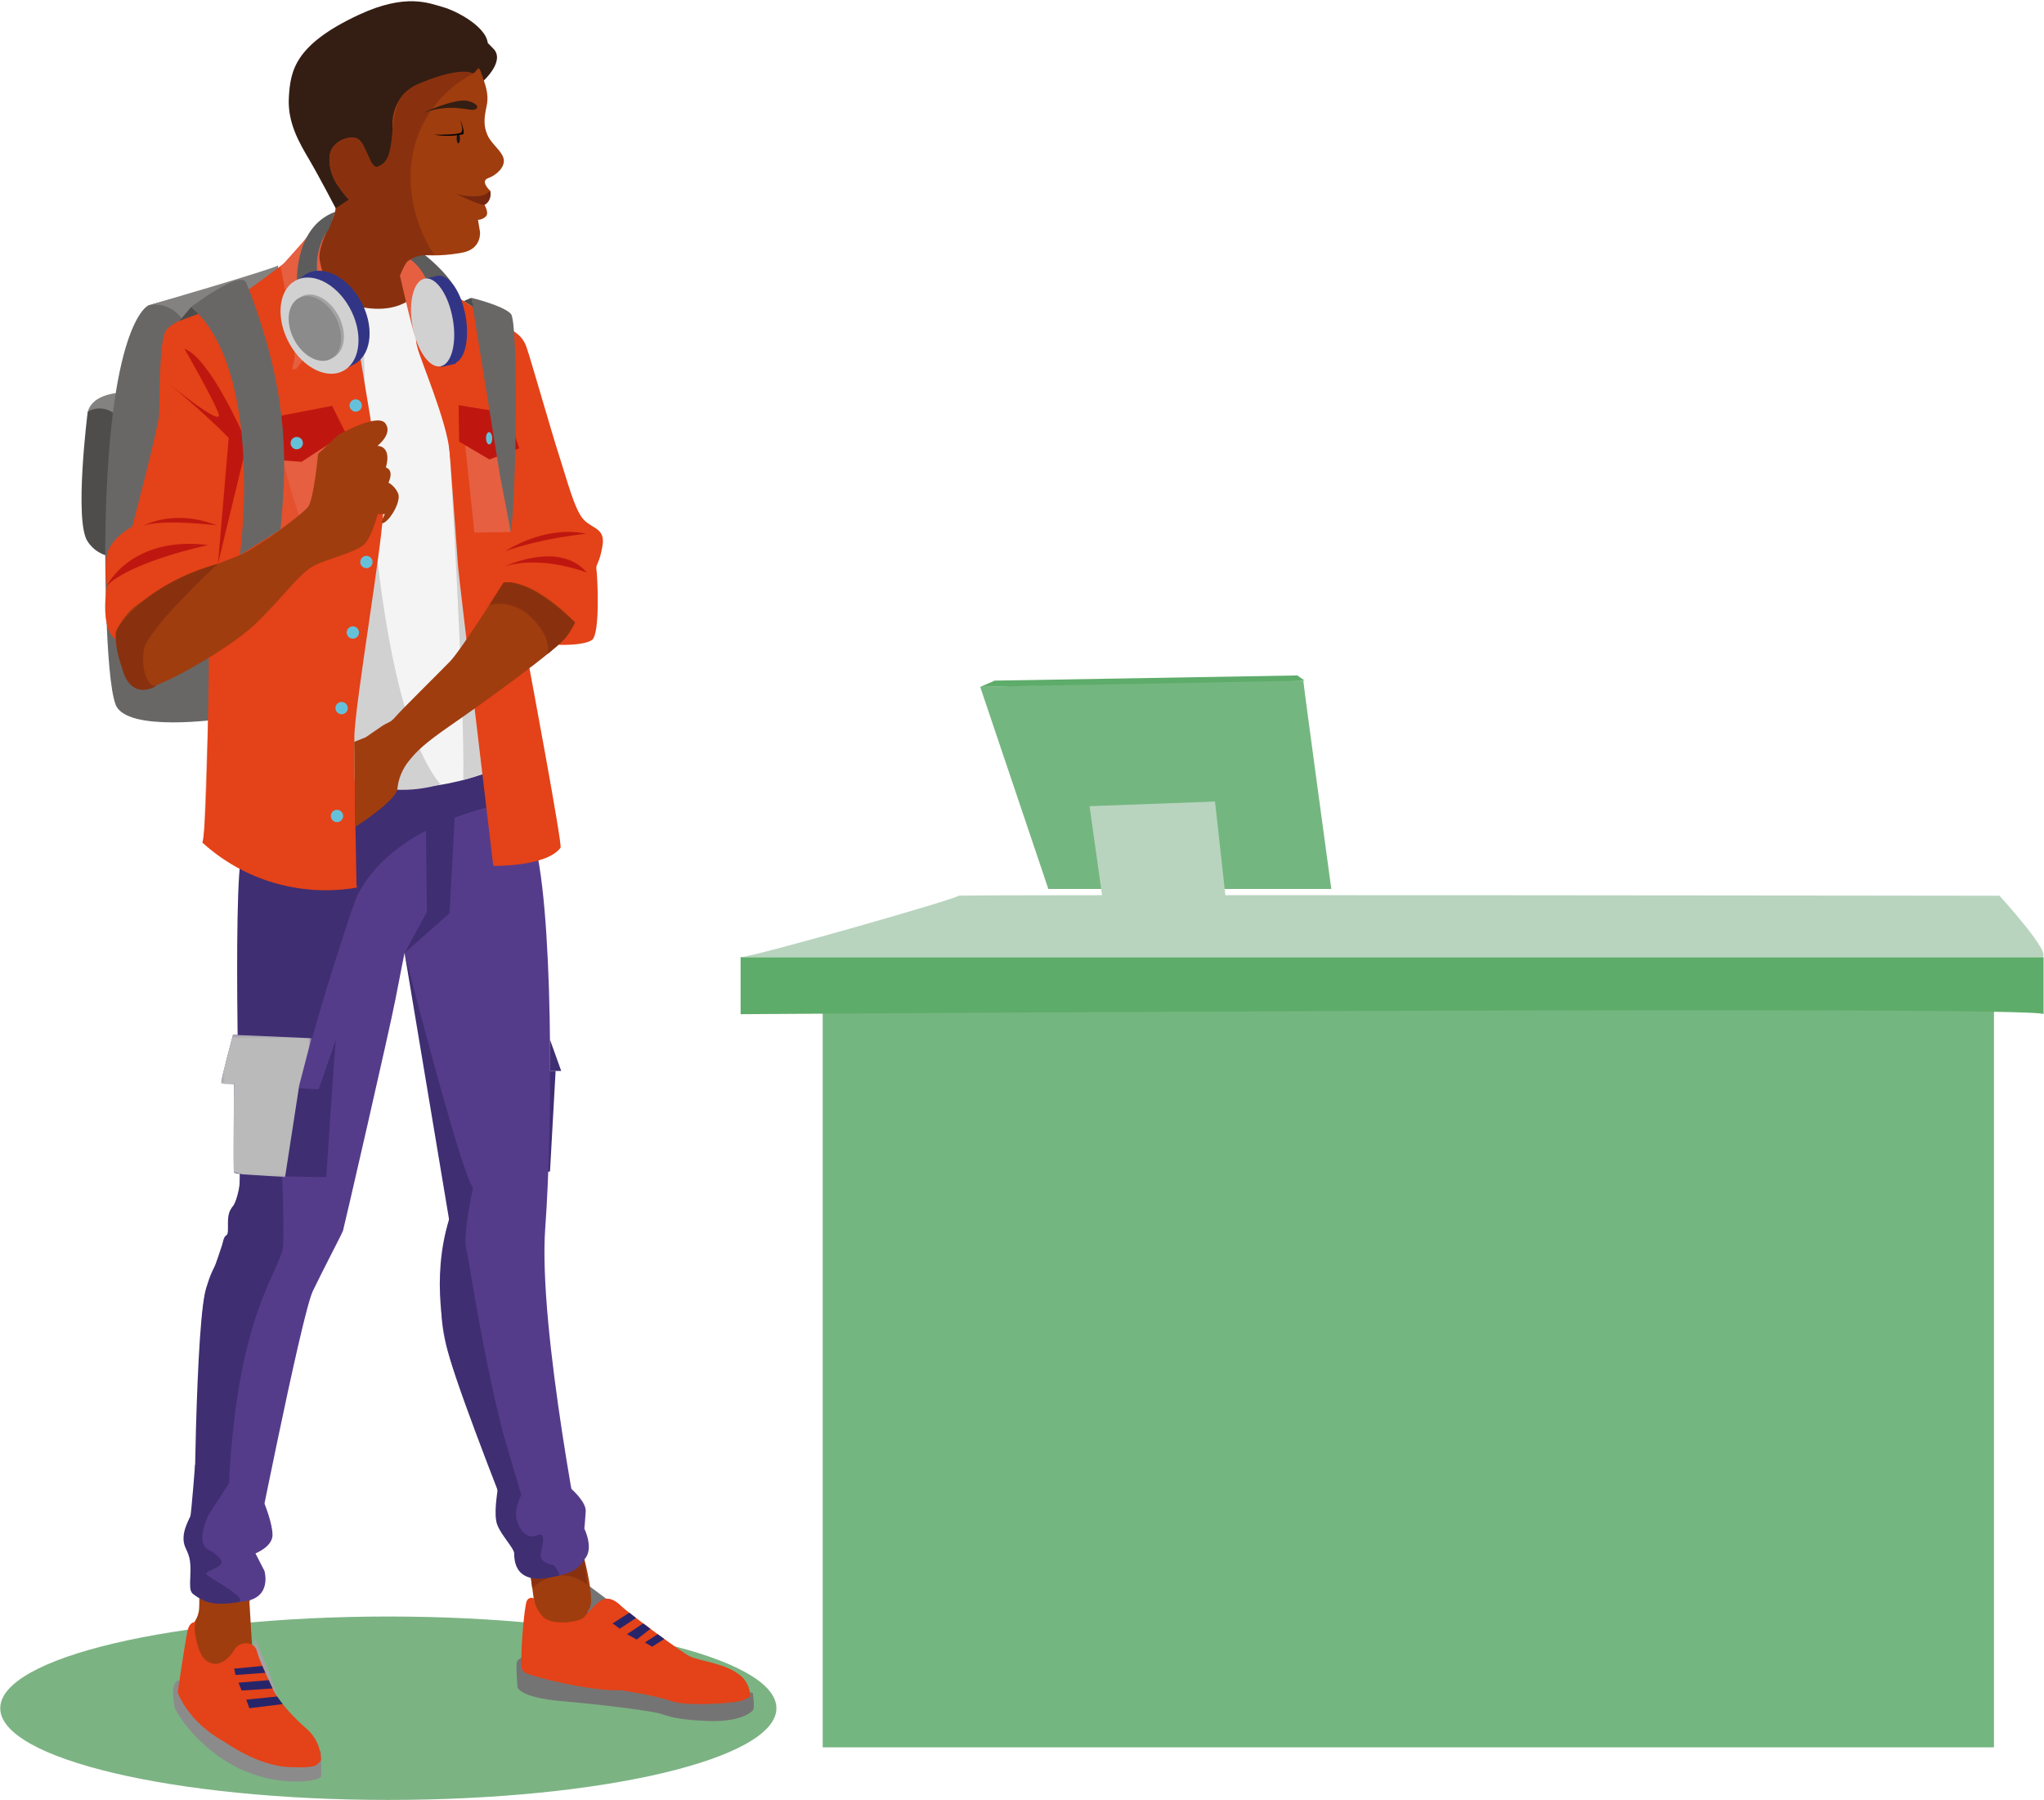 <svg width="686" height="604" viewBox="0 0 686 604" fill="none" xmlns="http://www.w3.org/2000/svg">
<path d="M143.61 85.559C142.18 85.519 140.75 85.629 139.34 85.899C138.28 86.159 137.35 86.809 136.73 87.719C136.2 88.469 135.17 84.349 135.17 84.349C135.17 84.349 141.96 81.119 142.66 81.309" fill="#89310F"/>
<path d="M260.58 573.161C260.58 590.151 202.26 603.931 130.33 603.931C58.4 603.931 0.08 590.151 0.08 573.161C0.08 556.171 58.39 542.391 130.33 542.391C202.27 542.391 260.58 556.171 260.58 573.161Z" fill="#7CB383"/>
<path d="M276.11 330.852V586.292H669.21V331.312L276.11 330.852Z" fill="#74B680"/>
<path d="M248.56 321.148H685.85V340.288C685.85 337.318 248.56 340.288 248.56 340.288V321.148Z" fill="#5EAC6A"/>
<path d="M248.56 321.148C252.74 321.148 322.82 301.128 321.61 300.548C322.74 300.088 671.06 300.548 671.06 300.548C671.06 300.548 689.9 321.148 685.05 321.148H248.55H248.56Z" fill="#B8D4BE"/>
<path d="M328.98 230.478L351.84 298.268H446.81C446.81 298.268 437.43 229.538 437.43 228.508C437.43 227.478 328.98 230.478 328.98 230.478Z" fill="#74B680"/>
<path d="M365.68 270.491L371.62 312.841H412.64L407.78 268.941L365.68 270.501V270.491Z" fill="#B8D4BE"/>
<path d="M328.98 230.479L333.84 228.369L435.41 226.629L437.84 228.369L328.98 230.479Z" fill="#5EAC6A"/>
<path d="M29.44 138.132C29.44 138.132 24.76 175.092 29.44 181.722C31.94 185.542 36.47 187.492 40.96 186.692C40.96 186.692 50.19 153.102 49.89 150.752C49.59 148.402 47.07 137.032 45.99 137.322C44.91 137.612 33.4 135.102 33.4 135.102L29.44 138.132Z" fill="#4E4D4C"/>
<path d="M47.43 131.849C47.43 131.849 31.96 129.689 29.44 138.129C32.47 136.339 36.31 136.789 38.85 139.229C43.83 143.359 47.73 138.129 47.73 138.129L47.43 131.849Z" fill="#848281"/>
<path d="M49.89 102.42C49.89 102.42 35.88 107.63 35.32 184C35.32 184 35.2 226.89 38.8 236.4C42.4 245.91 74.32 241.23 74.32 241.23C74.32 241.23 97.44 135.08 96.9 131.49C96.36 127.9 85.72 95.74 82.65 94.91C79.59 94.08 49.88 102.43 49.88 102.43" fill="#686766"/>
<path d="M93.37 89.039C90.99 90.509 49.89 102.429 49.89 102.429C49.89 102.429 58.95 99.999 63.39 111.169C67.83 122.339 92.76 97.119 92.76 97.119L93.37 89.039Z" fill="#848281"/>
<path d="M184.58 348.809L188.35 359.329H184.58V348.809Z" fill="#3F2E72"/>
<path d="M186.47 359.34L184.59 393.07C184.59 393.07 182.59 393.34 182.3 393.07C182.01 392.8 177.4 380.12 177.81 377.96C178.22 375.8 177.81 359.34 177.81 359.34H186.47Z" fill="#3F2E72"/>
<path d="M66.65 527.599C66.65 527.599 76.42 531.559 83.11 527.359L84.78 555.459C82.66 556.259 80.77 557.549 79.26 559.239C77.41 561.679 71.65 561.679 69.2 560.269C66.75 558.859 63.2 550.069 63.97 547.169C64.74 544.269 66.61 543.269 66.83 539.659C67.05 536.039 66.66 527.609 66.66 527.609" fill="#9F3D0F"/>
<path d="M66.84 532.069C66.84 532.069 70.86 529.509 74.45 530.339C78.04 531.169 83.24 534.739 83.8 537.019C84.36 539.299 83.24 526.909 83.24 526.909L66.58 524.539L66.83 532.059L66.84 532.069Z" fill="#89310F"/>
<path d="M85.46 549.34C85.46 549.34 89.16 558.06 90.69 562.19C97.43 580.53 89.7 568.54 89.7 568.54C88.62 568.65 87.54 568.67 86.46 568.59C85.4 567.79 84.41 566.9 83.5 565.93C83.5 565.93 82.78 560.72 82.67 560C82.56 559.28 83.32 553.34 83.32 553.34L85.33 552.59L85.46 549.34Z" fill="#A3A3A3"/>
<path d="M59.8 563.75C59.8 563.75 58.77 564.04 58.26 565.93C57.75 567.82 58.61 572.9 58.61 572.9C58.61 572.9 61.63 580.09 71.45 587.87C79.7 594.43 89.95 597.93 100.49 597.8C107.5 597.43 107.87 595.98 107.87 595.98L107.75 587.61C105.04 587.79 102.33 587.83 99.61 587.73C97.99 587.48 84.73 584.98 84.73 584.98C84.73 584.98 79.57 581.84 78.47 581.03C77.37 580.22 71.64 575.99 71.64 575.99L64.96 569.54L59.81 563.75H59.8Z" fill="#8C8B8B"/>
<path d="M65.59 544.299C65.59 544.299 63.66 543.819 62.9 547.339C62.14 550.859 59.63 567.809 59.63 567.809C59.63 567.809 62.73 577.569 75.56 584.579C75.56 584.579 86.53 592.519 97.07 592.909C106.17 593.239 106.15 592.509 107.74 590.599C107.72 586.599 106 582.789 103 580.139C98.1 575.949 93.14 570.299 91.47 566.539C89.8 562.779 86.9 556.869 86.21 554.019C85.35 550.499 80.49 550.569 78.65 553.559C76.8 556.559 73.78 559.209 70.57 557.929C67.36 556.649 66.29 552.579 65.67 549.089C65.24 547.519 65.22 545.869 65.6 544.289" fill="#E44218"/>
<path d="M197.06 531.648L207.25 539.238L206.1 546.808L196.31 554.098L187.42 548.998L185.94 539.548L197.06 531.648Z" fill="#757474"/>
<path d="M177.52 524.561L179.64 540.171C179.64 540.171 183.87 552.811 199.18 547.731C199.18 547.731 195.6 542.621 197.72 539.911C199.84 537.201 196.13 523.211 196.13 523.211C196.13 523.211 181.07 527.211 177.53 524.561" fill="#9F3D0F"/>
<path d="M177.8 526.671L178.65 532.951C178.65 532.951 186.86 524.071 197.05 531.651L196.12 523.211L188.13 521.211L177.8 526.671Z" fill="#89310F"/>
<path d="M162.42 26.97C162.42 26.97 169.62 20.37 165.57 16.32C162.59 13.34 163.55 13.17 157.58 16.56C151.61 19.95 155.66 22.55 155.66 22.55L159.46 32.2L162.42 26.96V26.97Z" fill="#341E13"/>
<path d="M112.69 69.941C112.69 69.941 107.22 59.431 103.87 53.721C100.51 48.001 96.4 41.201 96.95 32.511C97.51 23.821 98.78 15.081 120.35 5.001C136.32 -2.459 144.07 1.131 148.64 2.371C153.21 3.611 164.61 9.551 163.68 15.721C162.36 24.501 160.54 22.871 160.54 22.871L137.78 48.781L134.94 61.291L129.35 69.341L123.81 74.411L112.66 69.941H112.69Z" fill="#341E13"/>
<path d="M102.9 89.91C102.9 89.91 112.52 73.8 112.7 69.941L117.14 67.01C115.79 65.591 114.58 64.05 113.51 62.42C110.48 58.27 109.82 52.48 111.42 49.91C113.82 46.041 118.53 45.721 120.02 46.56C123.09 48.291 124.16 57.181 126.96 55.891C129.75 54.6 132.95 52.651 131.8 43.37C131.33 39.55 132.36 35.711 134.66 32.63C134.66 32.63 138.99 26.34 153.07 23.261C157.3 22.331 160.35 20.951 161.46 24.32C162.57 27.691 164.26 31.241 163.33 35.501C162.4 39.761 162.27 42.24 163.6 45.31C164.93 48.38 168.62 50.761 169.06 53.431C169.51 56.09 166.67 58.751 163.83 59.781C160.99 60.81 164.54 64.04 164.54 64.04C164.54 64.04 165.12 67.501 162.59 68.74C162.59 68.74 164.1 71.221 163.21 72.471C162.49 73.26 161.48 73.731 160.42 73.76L160.82 76.16L161.09 77.76C161.09 77.76 161.8 83.52 155.15 84.77C150.14 85.721 145.01 85.941 139.93 85.4C137.13 85.05 134.3 92.63 134.3 92.63L141.93 108.24C141.93 108.24 136.52 119.82 116.18 112.98C110.45 111.05 104.68 106.6 103.66 100.48C103.05 97.001 102.8 93.471 102.93 89.93" fill="#9F3D0F"/>
<path d="M138.43 66.782C135.22 47.572 144.74 31.982 158.93 24.632C158.43 23.892 158.37 21.512 151.46 23.612C136.97 28.022 134.63 32.612 134.63 32.612C134.63 32.612 132.32 35.962 131.77 43.352C131.08 52.682 129.73 54.592 126.93 55.872C124.13 57.152 123.06 48.272 119.99 46.542C118.5 45.712 113.79 46.032 111.39 49.892C109.79 52.462 110.45 58.252 113.48 62.402C114.55 64.042 115.77 65.572 117.11 66.992L112.67 69.922C112.5 73.782 102.87 89.892 102.87 89.892C102.74 93.422 102.99 96.962 103.6 100.442C104.62 106.562 110.39 111.012 116.12 112.942C136.46 119.782 141.87 108.202 141.87 108.202L134.24 92.592C134.24 92.592 137.08 85.002 139.87 85.362C141.79 85.532 143.73 85.542 145.66 85.412C141.97 79.772 139.5 73.432 138.41 66.782" fill="#89310F"/>
<path d="M138.91 28.859C139.38 28.549 153.4 22.099 158.93 24.639L160.55 22.879C160.55 22.879 155.02 12.159 154.46 12.079C153.9 11.999 141.74 17.849 141.74 17.849L135.33 28.589L138.91 28.869V28.859Z" fill="#341E13"/>
<path d="M154.36 46.47C154.36 47.37 154.12 48.1 153.82 48.1C153.52 48.1 153.26 47.37 153.26 46.47C153.26 45.57 153.5 44.84 153.8 44.84C154.1 44.84 154.36 45.57 154.36 46.47Z" fill="#161615"/>
<path d="M154.56 40.49C154.31 39.5 156.36 44.83 155.33 45.08C152.14 45.71 148.87 45.74 145.67 45.18C145.67 45.18 154.05 45.36 154.85 44.38C155.53 43.53 154.84 41.57 154.57 40.49" fill="#040405"/>
<path d="M142.2 37.77C141.84 37.89 152.92 32.82 157.02 33.87C161.12 34.92 160.69 36.76 158.7 36.86C156.71 36.96 151.16 34.76 142.2 37.77Z" fill="#341E13"/>
<path d="M164.51 64.019C163.53 64.999 162.25 65.62 160.88 65.79C158.2 66.05 155.5 65.78 152.94 64.98C152.94 64.98 160.95 68.9 162.56 68.73C164.21 67.79 165.01 65.859 164.51 64.029" fill="#76270E"/>
<path d="M80.44 291.5C80.44 291.5 81.11 399.71 80.08 402.6C79.05 405.49 77.57 403.36 77.27 407.68C77.09 410.2 77.12 412.72 77.38 415.24C77.38 415.24 75.18 412.03 74.55 418.52C73.92 425.01 68.88 424.36 67.72 443.81C66.56 463.26 65.06 524.54 65.06 524.54C65.06 524.54 63.88 530.57 84.02 528.12C84.02 528.12 101.15 441.16 104.99 433.19C108.83 425.22 114.79 413.98 115.13 412.89C115.47 411.8 130.71 345.73 132.72 335.27C134.73 324.8 135.77 319.75 135.77 319.75C135.77 319.75 151.98 398.68 152 399.76C152.02 400.84 149.66 412.03 150.79 415.61C151.46 417.83 151.5 420.2 150.89 422.45C150.89 422.45 144.25 436.22 151.39 456.99C158.53 477.76 177.8 526.68 177.8 526.68C177.8 526.68 185.42 530.58 196.12 523.23C196.12 523.23 180.48 445.78 183 411.92C185.52 378.06 185.85 301.76 178.7 280.28C171.55 258.79 164.95 250.25 164.95 250.25L141.69 250.59L104.24 257.61L80.45 291.52L80.44 291.5Z" fill="#553C8A"/>
<path d="M118.34 304.59C118.58 303.87 123.89 281.47 163.2 270.97L170.76 267.14L172.65 261.17L170.6 256.61L163.56 254.82L153.11 255.89L143.99 257.27L134.88 259.07L127.23 262.09L124.15 269.42L118.32 304.57L118.34 304.59Z" fill="#3F2E72"/>
<path d="M109.86 99.129C109.86 99.129 131.82 110.939 141.83 96.199L166.59 165.199L166.76 176.529L170.43 243.409L166.32 258.039C166.32 258.039 141.12 269.739 116.98 261.189C92.83 252.639 102.36 239.809 102.36 239.809L109.62 219.459L97.55 150.539L99.96 131.069L108.1 115.159L109.86 99.119V99.129Z" fill="#F4F4F4"/>
<path d="M150.92 151.93C150.92 151.93 156.02 234.91 155.48 261.72L163.33 259.25L167.81 254.78C167.81 254.78 160.48 173.14 160.47 172.31C160.46 171.49 150.91 151.93 150.91 151.93" fill="#D2D1D1"/>
<path d="M122.04 109.57C122.04 109.57 122.03 231.37 147.78 263.17C137.94 266.06 127.42 265.55 117.91 261.72C102.43 255.25 102.97 180.97 102.97 180.97L109.68 102.98L122.04 109.58V109.57Z" fill="#D2D1D1"/>
<path d="M132.42 265.551C132.42 265.551 100.51 347.251 94.73 395.201C94.73 395.201 95.27 407.791 95.05 417.511C94.83 427.231 74.7 442.791 76.49 528.721C76.49 528.721 65.08 529.051 65.07 524.551C65.06 520.051 65.45 440.591 69.49 431.391C73.53 422.191 74.83 415.511 76.03 414.481C77.23 413.451 75.5 407.941 77.79 405.281C80.08 402.621 80.76 395.051 80.76 395.051C80.76 395.051 77.83 297.931 81.25 285.651C84.67 273.361 132.42 265.561 132.42 265.561" fill="#3F2E72"/>
<path d="M176.76 555.481C176.76 555.481 174.07 556.371 173.55 557.391C173.03 558.411 173.68 565.961 173.68 565.961C173.68 565.961 173.59 569.491 188.86 570.821C205.07 572.231 218.24 574.131 220.95 574.811C223.66 575.491 225.97 577.051 237.95 577.461C243.75 577.661 249.81 576.681 252.64 573.941C253.44 573.161 252.65 568.011 252.65 568.011C252.65 568.011 182.3 552.431 181.75 551.771C181.2 551.111 176.77 555.491 176.77 555.491" fill="#757474"/>
<path d="M146.13 94.898C146.13 94.898 167.66 108.888 170.92 110.458C173.79 111.528 175.98 113.898 176.82 116.848C178.08 120.338 185.19 145.338 187.73 153.128C190.27 160.918 192.85 171.138 195.87 174.328C198.89 177.518 203.2 177.188 202.21 183.138C201.22 189.088 199.87 189.378 200.17 190.998C200.47 192.618 201.57 212.838 198.63 214.768C195.69 216.698 187.45 216.358 187.45 216.358L192.08 209.738L175.44 219.428L177.72 224.368C177.72 224.368 188.81 283.518 188.13 284.438C183.37 290.868 165.55 290.528 165.55 290.528C165.55 290.528 153.76 191.408 153.74 190.198C153.73 188.978 147.69 108.648 147.69 108.648L146.14 94.908L146.13 94.898Z" fill="#E44218"/>
<path d="M107.57 78.879C107.57 78.879 80.89 100.049 75.25 102.289C69.61 104.529 58.04 107.129 55.67 110.939C53.3 114.749 53.6 135.259 53.38 139.319C53.16 143.379 44.39 176.699 44.39 176.699C44.39 176.699 36.45 180.799 35.73 186.919C35.25 190.109 35.3 193.359 35.87 196.529C35.87 196.529 33.37 210.599 38.83 214.569C44.29 218.539 62.75 207.469 62.75 207.469L72.31 201.119L76.13 199.449L70.15 215.019C70.15 215.019 69.72 278.349 67.9 282.699C81.91 295.439 101.01 301.019 119.67 297.819C119.67 297.819 118.88 258.199 118.93 247.409C118.98 236.609 129 178.979 128.6 170.349C128.2 161.719 119.82 113.529 119.82 113.529C119.82 113.529 98.4 98.189 107.57 78.889" fill="#E44218"/>
<path d="M169.05 195.441C169.05 195.441 154.8 218.051 151.08 221.881C147.36 225.711 134.59 238.311 132.73 240.501C130.87 242.691 130.33 242.151 127.92 243.811C125.51 245.471 122.72 247.391 122.72 247.391L118.88 248.921L119.3 277.402C119.3 277.402 132.75 268.842 133.36 264.772C133.69 261.282 135.05 257.982 137.27 255.272C139.66 252.272 142.31 249.532 151.13 243.462C159.95 237.392 188.53 217.011 190.63 212.931L193 208.851C193 208.851 179.84 194.471 169.05 195.441Z" fill="#9F3D0F"/>
<path d="M179.11 536.289C178.28 535.879 177.27 536.209 176.86 537.039C176.84 537.079 176.82 537.119 176.8 537.159C175.92 538.789 174.4 557.469 175.15 559.919C175.15 559.919 175.15 560.339 176.25 561.249C177.35 562.159 197.76 567.609 208.36 567.099C208.36 567.099 220.62 568.989 225.33 570.769C230.03 572.549 246.57 571.669 249.44 570.419L251.77 569.349C251.82 566.079 250.13 563.019 247.33 561.329C242.42 557.989 234.49 557.199 231.6 555.799C228.71 554.399 210.69 540.999 208.69 539.049C206.69 537.099 204.5 535.689 202.18 536.809C199.86 537.929 197.38 541.079 195.97 542.689C194.56 544.299 184.86 545.669 182.11 542.309C180.58 540.619 179.55 538.549 179.12 536.309" fill="#E44218"/>
<path d="M140.24 110.11C139.5 112.06 139.41 114.19 139.99 116.19C140.82 120.23 150.14 141.5 150.92 151.93C151.7 162.36 156.64 149.68 156.89 148.32C157.14 146.96 161.23 131.25 161.23 131.25C161.23 131.25 161.46 110.19 160.92 109.79C160 108.96 159.33 107.9 158.99 106.72C158.98 105.91 156.7 104.95 156.51 103.14C156.32 101.33 141.83 96.18 141.83 96.18L140.25 110.11H140.24Z" fill="#E44218"/>
<path d="M139.92 111.079C139.92 111.079 143.82 107.389 144.58 106.359C145.34 105.319 146.04 103.749 147.09 103.299C148.14 102.849 150.28 102.009 150.28 102.009L151.11 103.239L150.04 122.259C150.77 118.729 151.31 115.159 151.64 111.579C151.64 109.019 151.08 101.199 151.08 101.199C148.94 101.239 146.91 102.149 145.46 103.719" fill="#72C6E0"/>
<path d="M85.74 150.71L89.92 180.65L113.03 175.96L114.93 169.72C114.93 169.72 118.47 159.95 117.65 159.16C116.83 158.37 113.41 146 113.41 146L85.74 150.72V150.71Z" fill="#E55F40"/>
<path d="M82.66 141.72L83.87 141.49L111.46 136.18L116.01 145.29L101.21 154.95L82.84 153.6" fill="#BF170F"/>
<g opacity="0.49">
<mask id="mask0_561_36" style="mask-type:luminance" maskUnits="userSpaceOnUse" x="35" y="94" width="86" height="205">
<path d="M120.13 94.57H35.32V298.6H120.13V94.57Z" fill="white"/>
</mask>
<g mask="url(#mask0_561_36)">
<path d="M87.37 94.57C87.37 94.57 88.78 165.09 112.46 196.9C112.46 196.9 98.67 268.83 120.14 297.71C120.14 297.71 90.81 304.12 68.37 282.59L70.57 220.6L69.24 194.6L39.3 214.47C39.3 214.47 32.9 212.5 36.34 196.43C36.34 196.43 32.18 182.73 44.87 176.6L53.86 139.22C53.86 139.22 54.52 117.34 55.01 114.93C55.5 112.52 54.82 111.25 57.81 109.02C62.41 105.59 81.68 100.97 87.36 94.57" fill="#E44218"/>
</g>
</g>
<path d="M38.8 212.129C38.8 212.129 39.04 228.589 47.17 231.169C50.99 232.379 76.13 218.329 85.19 209.829C94.25 201.329 100.06 192.879 104.87 190.109C109.69 187.339 120.45 185.289 122.83 182.019C125.21 178.749 126.74 172.519 126.74 172.519L129.17 172.479C129.17 172.479 126.81 176.829 129.21 175.179C131.61 173.529 134.5 168.089 133.66 165.669C133.01 164.099 131.85 162.779 130.37 161.939C130.37 161.939 132.47 157.859 129.49 156.829C129.49 156.829 131.82 150.049 126.69 149.579C126.69 149.579 132.03 145.449 129.28 141.989C126.53 138.519 113.42 145.999 113.42 145.999L106.76 152.299C106.76 152.299 105.36 167.159 103.51 169.889C101.66 172.619 85.37 184.399 80.54 186.259C75.71 188.119 55.58 195.959 51.05 199.539C46.51 203.109 43.28 203.159 38.82 212.129" fill="#9F3D0F"/>
<path d="M135.78 319.75C135.78 319.75 154.66 393.61 158.77 398.58C158.77 398.58 155.11 414.47 156.63 419.84C158.15 425.22 168.53 504.19 187.44 526.9C187.44 526.9 179.57 530.6 177.81 526.67C172.66 515.15 154.32 467.89 151.17 456.29C149.14 448.82 144.53 429.38 150.71 409.15L135.78 319.75Z" fill="#3F2E72"/>
<path d="M169.57 184.949C169.57 184.949 182.67 176.089 196.74 179.089C196.74 179.089 181.65 180.559 169.57 184.949Z" fill="#BF170F"/>
<path d="M169.64 189.96C169.64 189.96 187.87 181.3 196.93 192.12C196.93 192.12 182.27 186.25 169.64 189.96Z" fill="#BF170F"/>
<path d="M73.16 189.151C73.16 189.151 49.57 210.891 48.32 217.921C47.07 224.961 50.08 230.911 52.19 230.041C54.3 229.171 44.03 236.781 40.86 223.781C40.86 223.781 37.36 214.141 39.57 210.611C41.78 207.081 51.27 195.321 73.15 189.141" fill="#89310F"/>
<path d="M164.25 202.942C169.64 201.782 175.24 203.622 178.89 207.752C185.65 214.852 183.69 219.492 183.69 219.492L187.42 216.372C189.81 214.312 191.71 211.752 192.98 208.862C192.98 208.862 178.42 194.192 169.03 195.452L164.23 202.952L164.25 202.942Z" fill="#89310F"/>
<path d="M88.76 504.509C88.76 504.509 91.46 511.089 91.46 515.039C91.46 518.989 85.74 521.209 85.74 521.209L88.75 527.079C88.75 527.079 91.45 536.069 81.95 537.299C79.04 537.679 71.5 538.989 66.58 536.069C61.66 533.149 66.5 526.469 65.05 524.539C63.6 522.609 62.52 517.929 62.16 516.849C61.99 514.109 62.57 511.369 63.84 508.929C65.19 506.769 65.04 492.379 66.17 492.379C67.3 492.379 88.74 504.509 88.74 504.509" fill="#553C8A"/>
<path d="M191.75 499.571C191.75 499.571 196.78 503.891 196.58 507.131C196.39 510.371 196.11 512.891 196.11 512.891C196.11 512.891 199.51 519.731 196.11 523.221C196.11 523.221 193.33 530.971 177.52 528.481C177.52 528.481 172.29 523.841 173.34 521.211C174.39 518.581 173.01 519.931 169.05 515.151C165.09 510.371 167.97 502.451 167.97 502.451V481.941H177.81L191.75 499.561V499.571Z" fill="#553C8A"/>
<path d="M168.97 481.402L174.96 501.652C174.96 501.652 172.51 506.012 173.35 509.652C174.19 513.292 176.88 516.692 180.34 515.152C183.81 513.612 181.6 519.372 181.47 521.932C181.33 524.492 185.94 525.192 185.94 525.192C185.94 525.192 188.55 528.702 187.44 528.712C186.33 528.722 172.57 533.672 172.57 521.222C172.57 519.582 168.48 515.412 166.97 511.822C165.46 508.232 167.07 500.382 166.97 499.872C160.34 467.712 168.38 478.362 168.98 481.412" fill="#3F2E72"/>
<path d="M76.77 497.829L70.14 508.029C70.14 508.029 64.74 518.419 70.68 520.309C70.68 520.309 74.86 522.829 74.32 524.539C73.78 526.249 68.01 527.199 69.48 528.479C70.95 529.759 84.72 537.029 79.46 537.629C78.87 537.699 71.72 539.109 67.9 536.729C64.08 534.349 63.55 535.259 63.87 528.979C64.19 522.699 63.24 521.639 62.16 519.099C60.3 514.779 63.58 509.669 63.87 508.939C64.16 508.209 65.48 491.449 65.48 491.449L76.79 497.839L76.77 497.829Z" fill="#3F2E72"/>
<path d="M112.76 348.809C112.29 351.749 109.52 394.959 109.52 394.959C109.52 394.959 78.37 394.689 78.56 393.339C78.75 391.989 78.56 348.809 78.56 348.809H112.76Z" fill="#3F2E72"/>
<path d="M94.12 357.449C93.22 358.259 91.46 390.639 91.46 390.639C91.46 390.639 95.13 391.989 95.66 390.639C96.18 389.289 94.12 357.449 94.12 357.449Z" fill="#553C8A"/>
<path d="M78.21 347.191L112.76 348.811L106.95 365.461C106.95 365.461 74.48 363.921 74.32 363.111C74.16 362.301 78.21 347.191 78.21 347.191Z" fill="#553C8A"/>
<mask id="mask1_561_36" style="mask-type:luminance" maskUnits="userSpaceOnUse" x="74" y="347" width="31" height="48">
<path d="M104.54 347.191H74.14V394.961H104.54V347.191Z" fill="white"/>
</mask>
<g mask="url(#mask1_561_36)">
<path d="M104.54 348.361L100.43 364.141L95.67 394.961L81.94 394.051C81.94 394.051 81.89 394.251 78.57 393.341C78.02 393.191 78.63 363.751 78.63 363.751C78.63 363.751 74.14 363.891 74.15 363.381C74.16 362.111 78.22 347.191 78.22 347.191L104.55 348.361H104.54Z" fill="#BABABA"/>
</g>
<path d="M135.78 319.749L150.86 306.429L153.23 262.949L142.78 264.629L143.28 305.979L135.79 319.749H135.78Z" fill="#3F2E72"/>
<path d="M152 98.699C152 98.699 152.89 114.919 150.03 122.249C147.94 118.319 144.71 115.119 140.75 113.079C137.02 111.339 141.85 98.349 141.85 98.349C142.74 97.519 143.72 96.779 144.77 96.159C145.59 95.859 151.99 98.699 151.99 98.699" fill="#2A6341"/>
<path d="M137.96 86.769L152.01 98.7C152.01 98.7 139.75 104.39 139.7 112.54C139.67 116.99 134.27 92.6 134.27 92.6C134.27 92.6 136.18 87.159 137.97 86.769" fill="#E55F40"/>
<path d="M110.94 74.998C108.3 75.118 105.82 76.318 104.09 78.308C101.44 81.588 94.15 89.578 94.15 89.578C94.15 89.578 99.79 116.568 98.77 120.628L98.01 123.878L99.36 123.858L108.63 111.578C108.63 111.578 111.21 106.718 114.04 108.188C114.04 108.188 107.24 90.138 107.19 86.358C107.13 82.578 110.02 76.948 110.96 74.988" fill="#E55F40"/>
<path d="M155.88 147.18L159.22 178.71L171.45 178.53L171 147.95L155.87 147.18H155.88Z" fill="#E55F40"/>
<path d="M153.92 135.961L170.15 138.601L174.28 150.411L164.26 154.161L154.1 148.191L153.92 135.961Z" fill="#BF170F"/>
<path d="M101.66 148.65C101.68 149.79 100.76 150.73 99.62 150.75C98.48 150.77 97.54 149.85 97.52 148.71C97.5 147.57 98.42 146.63 99.56 146.61C100.7 146.59 101.64 147.51 101.66 148.65Z" fill="#65C1DA"/>
<path d="M118.29 116.161C118.31 117.301 117.39 118.241 116.25 118.261C115.11 118.281 114.17 117.361 114.15 116.221C114.13 115.081 115.05 114.141 116.19 114.121C117.33 114.101 118.27 115.021 118.29 116.161Z" fill="#65C1DA"/>
<path d="M121.45 136.029C121.47 137.169 120.55 138.109 119.41 138.129C118.27 138.149 117.33 137.229 117.31 136.089C117.29 134.949 118.21 134.009 119.35 133.989C120.49 133.969 121.43 134.889 121.45 136.029Z" fill="#65C1DA"/>
<path d="M125.05 188.54C125.07 189.68 124.15 190.62 123.01 190.64C121.87 190.66 120.93 189.74 120.91 188.6C120.89 187.46 121.81 186.52 122.95 186.5C124.09 186.48 125.03 187.4 125.05 188.54Z" fill="#65C1DA"/>
<path d="M120.49 212.2C120.51 213.34 119.59 214.28 118.45 214.3C117.31 214.32 116.37 213.4 116.35 212.26C116.33 211.12 117.25 210.18 118.39 210.16C119.53 210.14 120.47 211.06 120.49 212.2Z" fill="#65C1DA"/>
<path d="M116.72 237.56C116.74 238.7 115.82 239.64 114.68 239.66C113.54 239.68 112.6 238.76 112.58 237.62C112.56 236.48 113.48 235.54 114.62 235.52C115.76 235.5 116.7 236.42 116.72 237.56Z" fill="#65C1DA"/>
<path d="M115.17 273.751C115.19 274.891 114.27 275.831 113.13 275.851C111.99 275.871 111.05 274.951 111.03 273.811C111.01 272.671 111.93 271.731 113.07 271.711C114.21 271.691 115.15 272.611 115.17 273.751Z" fill="#65C1DA"/>
<path d="M165.19 147.038C165.21 148.178 164.76 149.118 164.19 149.118C163.62 149.118 163.14 148.208 163.12 147.068C163.1 145.928 163.55 144.988 164.13 144.988C164.71 144.988 165.18 145.898 165.19 147.038Z" fill="#65C1DA"/>
<path d="M81.74 146.188C81.74 146.188 70.57 120.298 61.89 116.988C61.89 116.988 71.49 133.658 73.36 138.798C75.23 143.938 56.66 128.738 56.66 128.738C56.66 128.738 78.51 146.778 81.85 153.198L81.74 146.178V146.188Z" fill="#BF170F"/>
<path d="M47.73 176.638C47.73 176.638 57.89 170.448 72.82 176.278C72.82 176.278 53.34 173.878 47.73 176.638Z" fill="#BF170F"/>
<path d="M35.87 196.512C35.87 196.512 44.08 179.662 69.86 182.882C69.86 182.882 44.21 188.292 35.87 196.512Z" fill="#BF170F"/>
<path d="M76.76 146.94L73.16 189.15L81.84 153.2L80.08 142.57L76.75 146.94H76.76Z" fill="#BF170F"/>
<path d="M90.2 563.75L80.04 564.58L81.08 567.22L91.47 566.53L90.2 563.75Z" fill="#27256A"/>
<path d="M93 569.23L82.65 570.281L83.69 573.16L94.88 571.781L93 569.23Z" fill="#27256A"/>
<path d="M88.04 558.98L78.58 559.891L79.03 562.01L89.05 561.281L88.03 558.98H88.04Z" fill="#27256A"/>
<path d="M211.2 541.119L205.61 544.689L208 546.479L213.47 542.869L211.2 541.109V541.119Z" fill="#27256A"/>
<path d="M215.86 544.699L210.42 548.319L213.7 550.129L218.28 546.509L215.86 544.699Z" fill="#27256A"/>
<path d="M220.74 548.32L216.43 551.1L218.87 552.53L222.94 549.93L220.74 548.33V548.32Z" fill="#27256A"/>
<path d="M64.17 102.971C64.17 102.971 80.83 90.311 82.66 94.901C98.56 134.811 95.65 160.011 94.15 177.661L80.52 186.261C80.52 186.261 88.98 124.621 64.17 102.971Z" fill="#686766"/>
<path d="M64.17 102.969L60.27 107.629L66.61 105.299L64.16 102.969H64.17Z" fill="#4E4D4C"/>
<path d="M158.18 99.922C158.18 99.922 168.82 102.492 171.45 105.292C174.08 108.092 173.26 167.082 171.45 178.522L167.81 159.552L158.18 99.922Z" fill="#686766"/>
<path d="M158.18 99.92L155.62 101.01L158.93 103.12L158.18 99.91V99.92Z" fill="#4E4D4C"/>
<path d="M112.48 71.078L110.29 77.048C110.29 77.048 103.89 84.428 107.41 95.928H99.7C99.7 95.928 98.16 76.368 112.47 71.078" fill="#5D5C5C"/>
<path d="M120.98 100.821C125.63 109.061 124.91 118.511 119.37 121.911C113.83 125.311 105.58 121.391 100.93 113.151C96.28 104.911 97 95.461 102.54 92.061C108.08 88.661 116.33 92.581 120.98 100.821Z" fill="#323585"/>
<path d="M104.45 91.199L98.16 94.809L100.2 99.899L105.39 99.389L104.45 91.199Z" fill="#323585"/>
<path d="M119.98 121.5L114.18 124.91V121.5L116.35 118.91L119.98 121.5Z" fill="#323585"/>
<path d="M117.26 103.098C121.91 111.338 121.19 120.788 115.65 124.188C110.11 127.588 101.86 123.668 97.21 115.428C92.56 107.188 93.28 97.738 98.82 94.338C104.36 90.938 112.61 94.858 117.26 103.098Z" fill="#D2D1D1"/>
<path d="M113.36 105.51C116.49 111.06 116 117.41 112.28 119.71C108.56 122 103 119.36 99.87 113.82C96.74 108.27 97.23 101.92 100.95 99.63C104.67 97.34 110.23 99.98 113.36 105.52" fill="#A3A3A3"/>
<path d="M112.43 106.071C115.56 111.621 115.07 117.971 111.35 120.261C107.63 122.551 102.07 119.911 98.94 114.371C95.81 108.821 96.3 102.471 100.02 100.181C103.74 97.891 109.3 100.531 112.43 106.071Z" fill="#8C8B8B"/>
<path d="M147.92 123.171L153.03 121.991V118.241L150.47 116.191L147.91 123.171H147.92Z" fill="#323585"/>
<path d="M137.31 86.77C137.31 86.77 141.88 89.35 144.26 96.6C144.31 96.75 147.82 92.85 147.87 93C149.38 97.74 152.01 102.06 155.53 105.58C155.53 105.58 157.25 96.28 139.92 83.5L137.31 86.77Z" fill="#5D5C5C"/>
<path d="M156.24 105.942C157.72 114.072 155.9 121.252 152.18 121.992C148.46 122.732 144.25 116.742 142.77 108.612C141.29 100.482 143.11 93.302 146.83 92.562C150.55 91.822 154.76 97.812 156.23 105.942" fill="#323585"/>
<path d="M141.57 93.819C141.93 93.649 146.83 92.559 146.83 92.559L149.06 95.059C149.06 95.059 145.24 103.039 144.76 102.729C144.28 102.419 141.57 93.819 141.57 93.819Z" fill="#323585"/>
<path d="M151.93 106.848C153.41 114.978 151.59 122.158 147.87 122.898C144.15 123.638 139.94 117.648 138.46 109.518C136.98 101.388 138.8 94.208 142.52 93.468C146.24 92.728 150.45 98.718 151.92 106.848" fill="#D2D1D1"/>
<path d="M143.61 85.569C141.14 85.479 138.71 86.239 136.73 87.719C135.64 86.399 134.66 84.989 133.81 83.509C133.76 82.939 135.96 80.919 135.96 80.919L139.33 80.379L141.98 80.779L143.6 85.569H143.61Z" fill="#89310F"/>
</svg>
